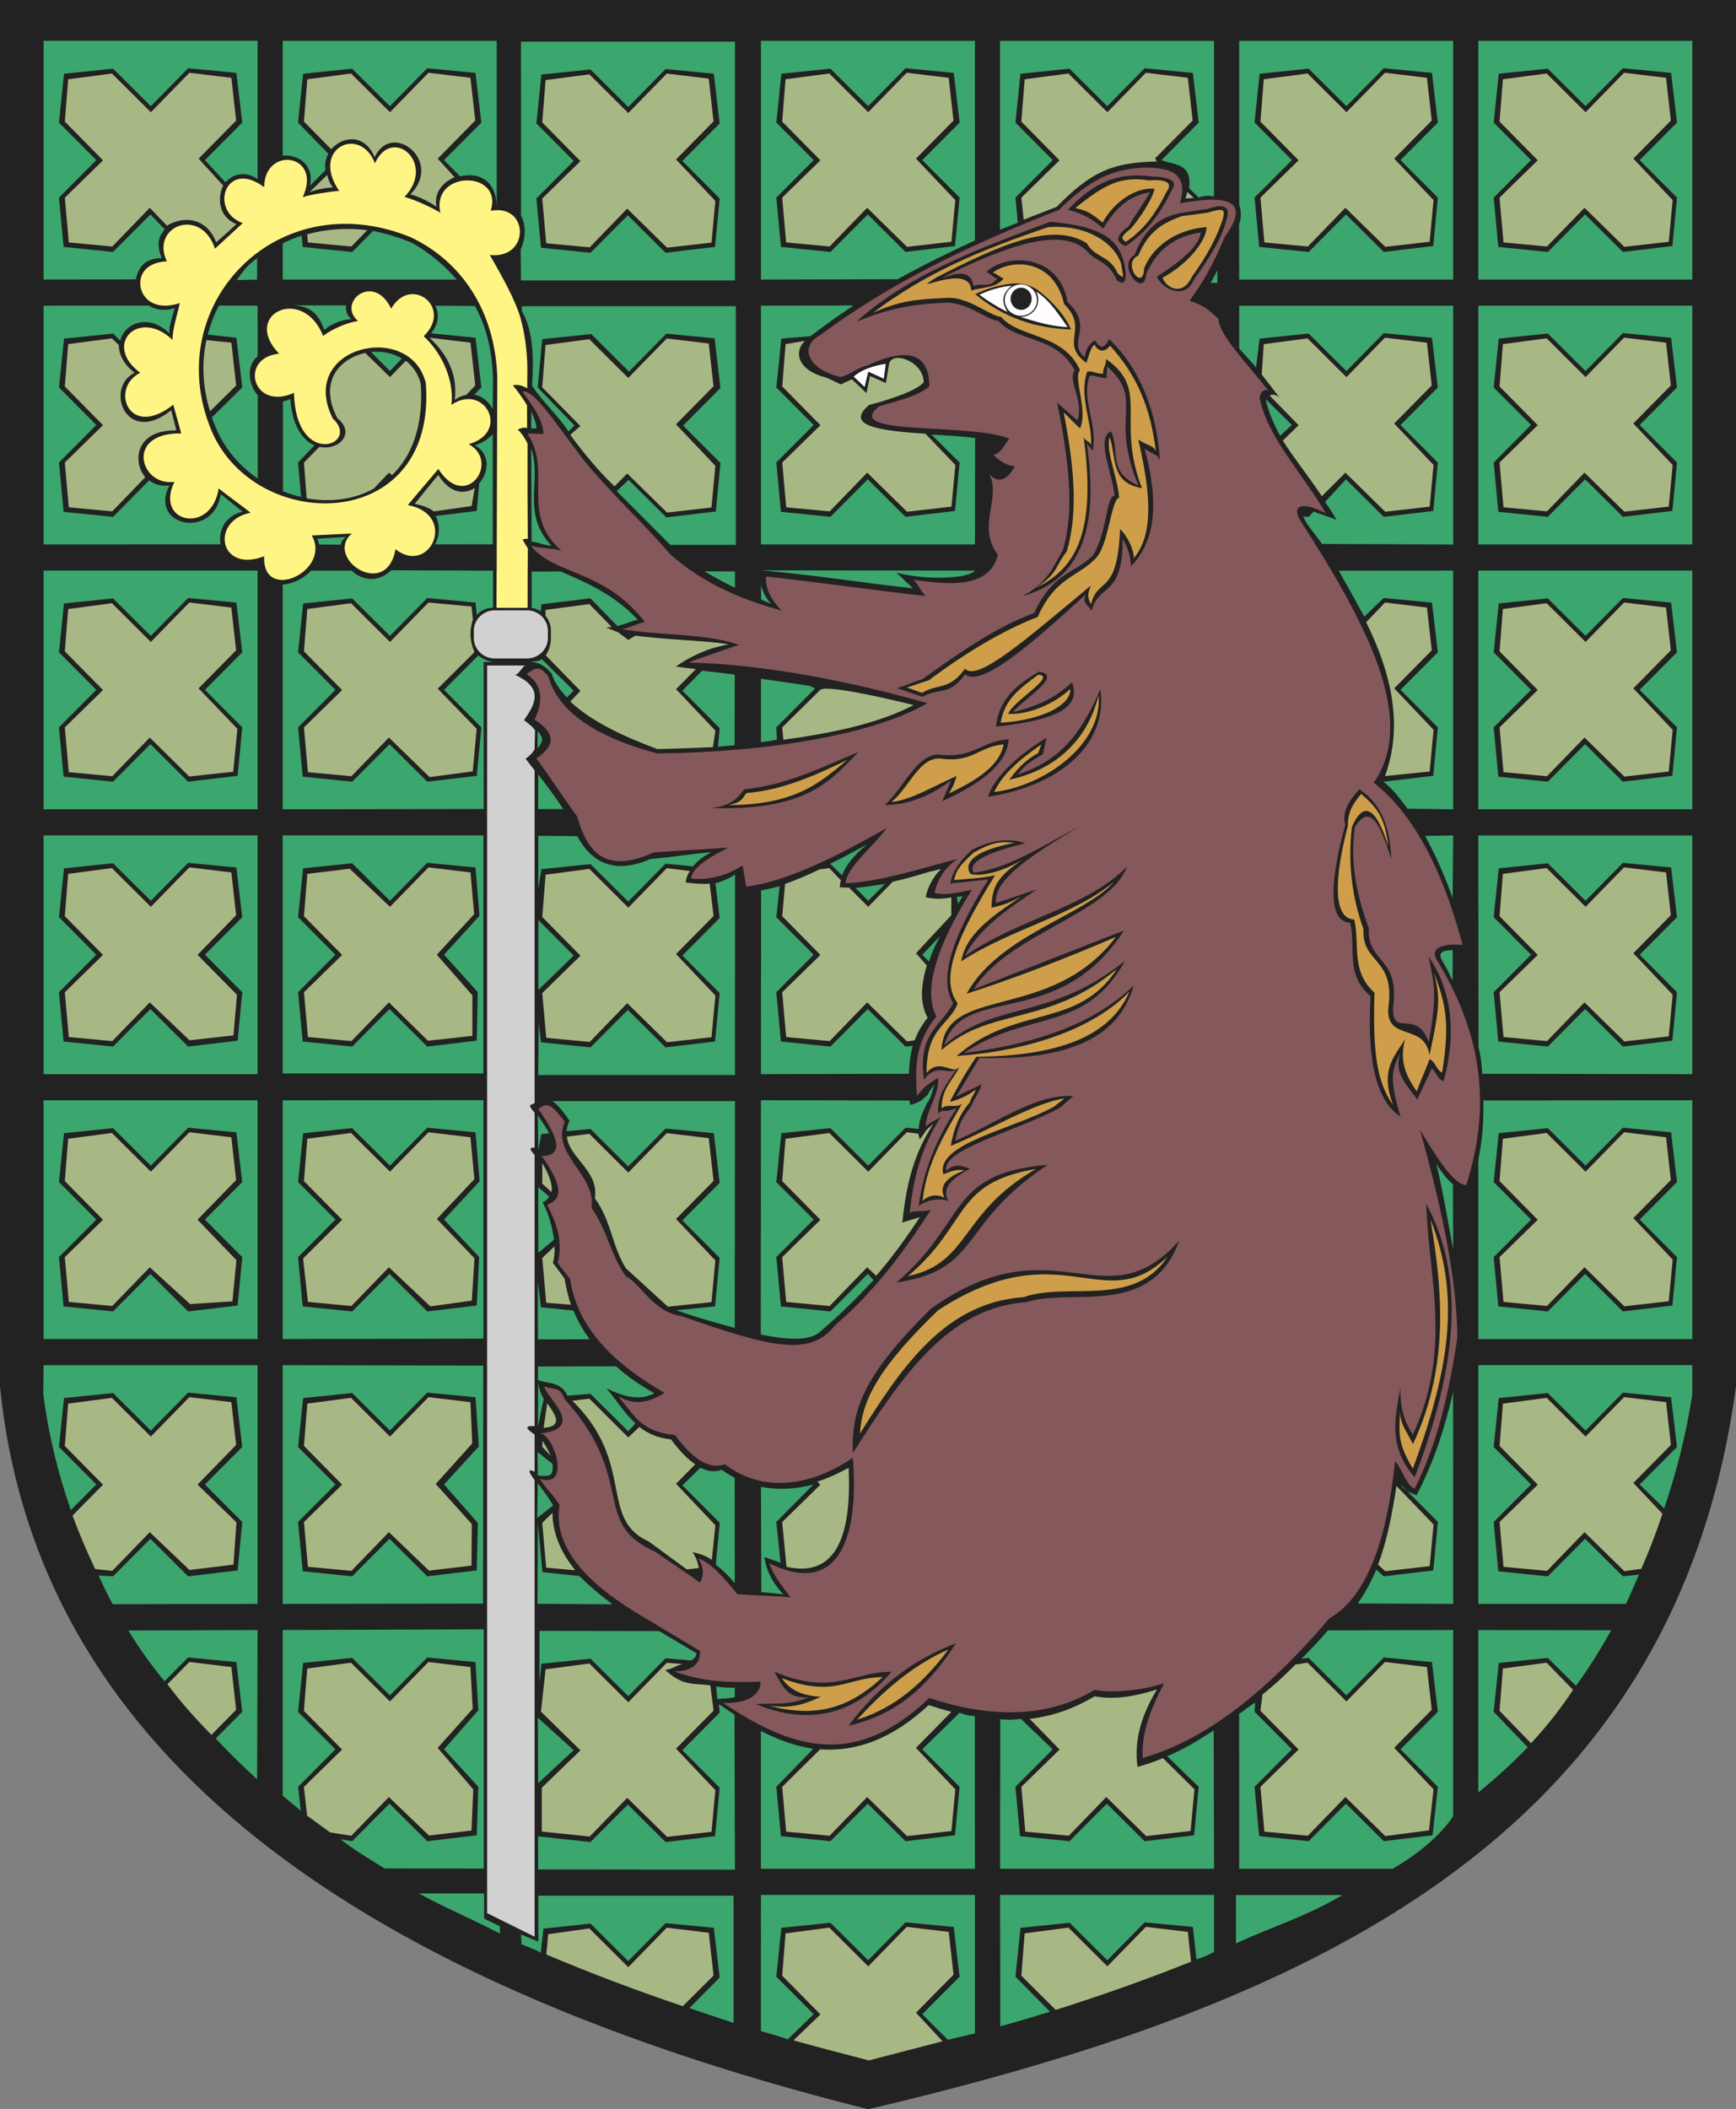 <?xml version="1.0" encoding="ISO-8859-1" standalone="yes"?>
<svg width="548.676" height="666.39">
  <rect width="100%" height="100%" fill="#808080" stroke="none"/>
  <defs> 
    <marker id="ArrowEnd" viewBox="0 0 10 10" refX="0" refY="5" 
     markerUnits="strokeWidth" 
     markerWidth="4" 
     markerHeight="3" 
     orient="auto"> 
        <path d="M 0 0 L 10 5 L 0 10 z" /> 
    </marker>
    <marker id="ArrowStart" viewBox="0 0 10 10" refX="10" refY="5" 
     markerUnits="strokeWidth" 
     markerWidth="4" 
     markerHeight="3" 
     orient="auto"> 
        <path d="M 10 0 L 0 5 L 10 10 z" /> 
    </marker> </defs>
<g>
<path style="stroke:none; fill-rule:evenodd; fill:#222222" d="M 0 0L 548.676 0L 548.676 438.047C 529.039 582.468 411.836 634.062 274.383 666.39C 93.867 621.175 10.383 542.293 0 438.047L 0 0"/>
<path style="stroke:none; fill-rule:evenodd; fill:#fff584" d="M 156.98 180.523L 157.168 119.101C 156.504 98.797 146.344 82.797 129.797 74.941C 86.73 57.355 49.473 97.886 67.5 137.543C 82.625 169.07 138.312 167.847 134.566 120.957C 129.601 101.101 93.769 109.468 105.183 132.226C 114.219 140.5 93.453 148.277 92.918 124.113C 79.883 130.054 75.336 113.027 88.215 111.734C 76.168 99.402 95.664 89.894 102.133 106.148C 104.398 104.308 109.5 101.847 113.187 101.441C 106.328 95.726 117.945 85.789 123.633 97.492C 129.836 86.773 143.277 97.132 133.922 106.218C 140.144 112.058 143.562 120.64 142.676 127.914C 153.137 120.785 161.496 136.5 148.137 140.332C 158.273 145.812 147.242 161.808 138.531 148.148C 136.133 151.113 131.304 156.601 128.902 159.57C 144.844 162.625 135.82 182.058 124.996 173.519C 122.152 189.781 102.308 176.273 111.195 168.55C 108.265 168.73 101.472 168.992 98.543 169.171C 104.914 180.468 82.855 190.675 83.476 175.757C 69.199 181.222 66.379 164.464 79.219 161.992C 77 160.195 71.34 156.125 69.117 154.328C 66.809 169.105 48.66 165.257 55.148 152.222C 44.395 153.839 39.242 136.656 57.281 136.925C 56.75 134.859 55.297 129.929 54.762 127.863C 40.566 139.093 34.656 122.461 44.32 117.789C 32.316 108.91 43.902 97.129 54.562 107.429C 54.297 104.828 56.297 98.347 56.832 95.738C 49.484 98.312 44.5 94.652 44.34 89.675C 44.215 85.808 47.148 82.8 52.746 82.566C 47.418 71.515 63.418 65.078 67.949 78.558C 69.992 76.675 74.68 72.379 76.723 70.492C 65.891 66.578 71.328 49.984 83.488 59.14C 83.578 45.992 102 48.492 95.691 62.285C 98.355 61.386 104.527 60.496 107.195 60.316C 97.953 46.847 113.894 39.386 118.5 51.601C 123.965 39.472 138.015 51.636 127.847 62.211C 130.957 63.019 136.777 65.687 139.176 67.218C 136.18 53.738 159.129 53.644 155.109 66.601C 167.258 64.269 167.625 81.933 154.816 80.582C 157.84 85.832 162.777 94.398 164.48 100.371C 166.203 106.398 166.816 113.101 166.656 118.722C 166.656 120.043 166.656 121.367 166.656 122.691C 164.832 121.636 163.34 121.414 162.09 121.769C 163.594 123.476 165.273 125.929 166.57 128.047L 166.601 135.246C 165.777 134.863 164.394 135.363 163.629 135.703C 164.797 136.742 166.078 138.711 166.73 140.125C 166.691 150.265 166.715 160.312 166.808 170.332C 166.484 169.992 165.578 170.421 165.168 170.394C 165.582 171.328 166.336 172.418 166.828 173.273C 166.742 179.605 166.75 185.828 166.75 192.031L 156.914 192.031L 156.961 180.527"/>
<path style="stroke:none; fill-rule:evenodd; fill:#d2d1d2" d="M 156.351 192.828L 166.57 192.828C 170.195 192.828 173.16 195.722 173.16 199.269L 173.16 201.586C 173.16 205.129 170.195 208.027 166.57 208.027L 156.351 208.027C 152.726 208.027 149.758 205.129 149.758 201.586L 149.758 199.269C 149.758 195.726 152.722 192.828 156.351 192.828zM 153.957 210.25L 165.949 210.25C 164.797 210.976 164.277 212.703 162.84 213.222C 172.672 217.691 168.426 223.304 165.625 227.531C 167.039 228.683 168.515 229.593 169.105 230.816L 168.961 236.793C 168.32 237.902 167.441 238.761 166.121 239.722L 168.972 243.41L 168.972 348.554C 167.117 349.269 166.976 349.125 168.972 351.566L 168.972 362.605C 167.262 362.511 167.262 362.984 168.972 364.898L 168.972 450.57C 166.461 450.425 165.426 450.867 168.972 453.242L 168.972 464.968C 166.902 464.039 166.758 464.609 168.972 467.64L 168.972 611.871L 153.957 604.437L 153.957 210.23"/>
<path style="stroke:none; fill-rule:evenodd; fill:#85585b" d="M 181.328 141.148C 172.738 129.578 168.097 123.058 165.031 123.714C 168.394 128.093 171.609 132.664 171.773 137.043C 170.086 137.242 168.41 136.843 166.719 137.043C 174.765 149.238 164.117 162.246 177.394 173.961C 174.215 173.047 171.027 173.339 167.844 172.425C 174.969 181.711 190.832 179.703 203.804 196.523C 200.324 197.336 200.066 197.984 196.586 198.797C 209.144 200.882 222.554 200.027 233.59 203.699C 221.793 207.8 218.418 208.824 217.859 209.336C 242.226 209.906 269.554 215.488 293.156 222.152C 276 232.113 242.707 237.664 207.746 238.047C 191.344 233.722 176.773 226.222 173.402 213.918C 170.281 209.402 168.535 211.703 166.433 212.91C 171.543 216.355 171.758 221.55 168.937 227.363C 175.5 231.433 175.699 235.507 169.531 239.586C 173.804 245.492 178.176 252.136 182.453 258.043C 186.23 271.691 193.289 275.23 206.613 269.32C 213.176 268.812 223.648 268.293 230.211 267.785C 225.734 270.125 218.902 273.55 218.414 277.523C 223.586 278.238 229.539 276.793 234.707 273.421C 235.101 275.457 235.43 278.05 235.828 280.086C 249.285 278.671 267.566 268.804 280.219 261.629C 276.289 267.265 267.394 274.121 267.297 279.062C 278.48 278.57 291.758 274.152 302.695 271.371C 298.816 273.812 296.086 278.058 295.39 282.136C 299.168 283.054 303.41 281.828 307.187 281.113C 297.785 296.062 291.015 311.867 295.953 321.105C 289.14 329.593 289.281 336.902 289.773 346.23C 291.43 344.382 292.512 342.668 296.512 340.589C 296.746 346.582 292.633 350.648 292.582 355.968C 293.972 354.339 296.246 354.011 297.637 352.382C 290.961 362.668 288.609 372.859 287.523 383.148C 289.609 382.234 292.176 383.043 294.265 382.125C 285.914 395.058 277.031 407.425 263.906 418.734C 256.058 428.781 243.695 425.703 215.625 415.89C 206.258 414.531 202.414 405.398 197.789 403.214C 192.91 396.254 191.847 388.507 186.945 381.613C 188.535 371.125 173.941 364.625 178.519 354.437C 173.465 347.773 172.711 348.718 170.094 350.336C 176.98 359.964 177.976 365.238 171.215 365.203C 176.969 373.363 178.64 378.707 172.898 380.582C 175.988 386.589 177.969 392.211 176.265 399.039C 177.457 400.668 179.004 402.535 180.199 404.164C 182.633 420.664 195.609 431.703 209.98 440.054C 205.191 443.168 200.347 444.144 195.371 441.078C 200.773 447.562 202.644 452.328 213.351 453.382C 218.523 460.461 223.914 464.496 229.086 462.613C 240.965 471.652 256.015 469.797 269.543 460.562C 271.687 487.425 264.168 504.32 243.133 493.89C 244.527 497.757 246.89 500.785 249.875 504.656C 245.301 504.148 237.594 504.14 233.019 503.632C 227.965 497.48 224.738 493.91 220.66 492.355C 222.453 495 222.621 497.394 221.219 500.047C 216.148 496.277 212.23 493.894 207.172 490.304C 186.383 481.078 201.554 467.746 178.515 442.109C 176.828 437.832 175.254 439.25 172.07 438.027C 172.07 441.101 185.73 451.207 170.875 452.863C 175.058 453.5 180.637 470.343 170.656 467.234C 172.844 470.797 174.648 471.871 176.836 475.437C 174.59 489.281 186.238 500.832 203.246 510.816C 209.906 514.789 214.562 517.609 221.226 521.582C 221.465 525.609 218.699 528.066 213.078 528.066C 223.359 531.804 231.98 531.507 240.332 531.32C 240.633 534.07 237.785 538.492 228.535 537.984C 252.695 554.39 271.836 557.226 293.715 536.449C 311.316 542.304 329.961 543.511 345.972 533.886C 352.332 535.109 361.519 533.875 367.887 531.836C 363.152 540.902 360.711 548.277 361.144 555.421C 378.769 550.355 397.742 537.582 420.144 511.328C 432.887 503.988 438.535 484.425 440.933 461.593C 443.742 465.179 444.43 469.187 447.113 470.308C 454.394 455.961 458.086 439.418 460.597 422.625C 460.527 402.558 454.445 377.058 448.801 356.992C 453.859 365.195 459.23 374.218 463.41 374.421C 472.34 346.472 466.695 324.132 454.269 303.519C 451.375 298.968 457.062 298.101 462.285 298.539C 455.086 271.773 445.367 256.101 434.191 247.265C 448.297 227.125 431.394 196.304 411.156 164.714C 408.465 160.765 409.976 157.574 419.019 162.152C 411.762 149.625 401.015 138.789 398.23 126.261C 397.672 124.726 399.547 122.171 401.039 123.699C 395.445 116.125 385.219 106.097 385.137 100.789C 382.527 98.324 380.789 96.535 375.953 95.019C 379.726 89.879 383.211 84.211 386.996 74.992C 394.984 63.968 389.406 61.246 372.949 64.226C 375.152 56.367 372.285 52.882 361.715 52.949C 354.66 53.339 346.59 54.433 334.742 66.277C 306.656 77.316 281.359 89.351 259.445 105.757C 252.199 109.539 255.484 116.781 265.625 119.089C 268.433 118.578 271.242 116.015 274.051 115.5C 288.008 109.007 293.703 112.492 293.715 122.164C 290.347 124.726 286.535 125.972 277.984 128.316C 265.496 137.918 305.914 133.402 319.004 138.57C 317.265 140.707 316.484 143.187 313.949 143.695C 315.836 145.531 318 147.082 320.691 147.281C 320.094 148.808 316.73 154.347 312.625 149.75C 316.66 157.152 308.512 166.32 315.402 175.257C 312.722 185.777 300.558 184.902 288.66 183.168C 290.347 184.797 290.898 186.664 292.59 188.293C 276.68 186.562 258.09 183.875 242.18 182.14C 241.68 186.523 244.383 190.156 247.074 192.906C 235.836 189.832 222.613 184.851 211.676 174.961C 202.613 164.265 189.285 152.441 181.332 141.121L 181.328 141.148zM 270.676 101.664C 279.461 97.949 287.379 96.117 297.816 95.703C 305.422 94.984 311.238 100.894 315.558 101.406C 321.621 108.218 333.937 105.953 339.695 117.105C 337.125 119.582 342.765 126.964 340.504 132.851C 337.937 130.375 336.68 129.656 334.109 127.179C 337.699 144.832 339.804 161.242 335.89 173.871C 333.269 178.207 331.48 184.007 323.101 188.347C 340.137 183.625 347.836 169.433 343.457 139.925C 344.07 141.367 344.687 141.054 345.304 142.5C 347.152 134.242 341.605 126.371 344.383 118.73C 346.129 118.421 348.023 119.691 349.769 119.379C 349.668 117.211 350 117.98 349.898 115.812C 362.027 126.445 350.441 131.246 359.797 153.339C 349.828 149.211 354.043 141.984 351.164 136.304C 346.23 138.265 351.664 149.699 352.281 156.617C 349.508 156.718 349.996 168.332 345.367 175.558C 339.097 181.547 332.808 180.867 326.847 193.671C 314.922 198.058 303.433 206.047 291.508 214.605C 288.015 215.636 286.988 216.379 283.492 217.41C 285.957 218.132 289.156 219.441 291.625 220.164C 296.867 217.066 299.785 220.191 305.031 213.07C 310.144 217.074 324.894 204.476 343.211 187.769C 341.867 190.66 343.859 190.921 344.996 192.984C 347.359 184.004 354.762 189.136 354.863 170.242C 356.508 173.336 357.445 175.847 357.441 178.945C 364.945 171.203 366.574 159.379 361.742 141.726C 364.926 143.894 365.855 143.418 366.578 145.586C 365.758 130.511 360.41 116.418 350.543 107.129C 349.105 110.019 347.664 110.457 346.226 107.566C 344.379 108.082 342.867 111.074 342.867 112.832C 336.906 108.082 346.133 103.562 337.398 95.406C 334.699 79.875 317.594 80 311.703 86.015C 313.14 86.324 313.703 87.66 315.14 87.968C 312.777 91.273 310.64 89.211 307.66 90.347C 306.43 81.261 292.531 91.621 299.722 86.761C 322.246 75.718 337.265 72.039 344.137 79.984C 346.703 82.668 350.441 82.601 353.012 88.589C 355.476 90.343 356.301 88.793 355.476 83.945C 353.859 76.605 350.039 71.613 331.906 70.078C 308.148 78.945 286.984 86.972 270.656 101.648L 270.676 101.664zM 337.543 66.285C 345.355 57.921 353.027 54.226 364.129 55.773C 370.297 55.976 372.351 57.425 370.297 60.109C 365.465 70.14 360.633 74.367 355.801 77.765C 352.512 76.632 352.531 74.371 356.64 71.586C 358.797 67.871 361.347 64.449 363.508 60.73C 356.722 61.761 352.199 66.199 348.703 72.191C 344.387 68.574 341.855 67.418 337.539 66.285L 337.543 66.285zM 365.676 87.371C 366.793 90.789 374.394 95.336 377.394 88.297C 382.125 81.691 386.445 75.082 387.879 68.472C 388.699 65.171 386.644 64.347 381.711 65.996C 378.937 66.406 376.16 66.82 373.387 67.234C 367.297 68.414 361.906 71.593 358.582 80.55C 352.664 83.707 361.75 94.867 362.281 86.433C 365.262 80.007 369.988 74.894 379.551 73.425C 379.039 77.246 374.414 81.89 365.672 87.363L 365.676 87.371zM 271.293 237.609C 259.703 242.414 248.554 248.097 235.207 249.379C 233.16 252.269 230.594 254.855 224.414 255.261C 255.039 256.324 262.484 246.652 271.293 237.605L 271.293 237.609zM 318.793 233.582C 318.281 241.476 309.851 247.675 297.82 253.097C 298.742 250.929 299.668 248.761 300.594 246.593C 292.68 252.425 285.894 254.285 279.621 254.336C 285.683 249.07 290.211 236.988 297.816 238.539C 307.89 239.363 310.562 233.996 318.789 233.586L 318.793 233.582zM 347.785 217.785C 341.113 233.129 334.488 240.332 321.586 244.769C 324.129 241.754 324.512 241.238 329.586 238.281C 329.996 237.148 330.406 234.187 330.82 233.054C 320 239.586 313.851 246.601 312.265 251.742C 334.613 248.32 350.25 235.398 347.785 217.789L 347.785 217.785zM 328.351 212.211C 321.664 216.125 315.695 220.66 314.781 229.554C 336.027 227.371 341.398 222.711 338.84 215.554C 333 220.988 327.133 223.277 320.109 224.996C 322.965 221.238 336.508 213.254 328.351 212.211zM 299.73 379.468C 297.347 375.027 301.465 372.035 306.515 369.25C 304.051 368.214 301.582 367.593 299.113 369.867C 297.422 363.113 321.265 357.429 334.89 350.043C 336.328 348.804 337.769 347.566 339.207 346.328C 327.687 345.39 315.062 354.773 301.902 360.453C 303.129 354.773 304.043 353.554 306.926 349.531C 307.453 347.882 309.992 344.254 310.23 342.601C 308.074 343.734 304.359 345.285 302.203 346.421C 305.082 341.879 306.715 338.793 309.594 334.25C 334.472 334.921 353.183 329.66 358.324 311.328C 346.113 323.277 327.558 329.836 304.656 332.699C 325.012 318.968 342.898 326.609 355.547 303.582C 331.594 322.683 314.73 316.074 298.488 330.218C 304.14 310.394 334.469 326.195 355.238 293.976C 339.406 300.171 323.574 306.367 307.738 312.562C 318.633 295.011 350.508 288.918 356.16 273.843C 343.105 286.957 322.027 290.156 304.961 302.031C 308.953 293.976 318.008 287.371 327.781 280.968C 323.465 282.414 319.148 283.859 314.828 285.304C 313.758 277.8 327.164 269.484 341.043 261.144C 329.941 266.996 318.836 274.433 307.734 275.703C 305.785 272.609 311.226 269.511 324.078 266.41C 318.836 264.656 313.18 265.379 307.117 268.578C 303.211 272.089 300.949 275.597 300.336 279.109C 304.344 278.699 308.351 278.285 312.363 277.875C 300.437 296.664 296.738 309.675 301.262 316.902C 297.637 324.211 289.957 326.05 292.015 341.132C 296.508 334.98 300.637 340.855 302.691 337.031C 299.808 342.191 296.09 345.082 296.512 351.898C 297.957 350.144 298.5 351.804 302.39 350.047C 297.23 357.945 291.937 368.273 290.332 381.125C 293.004 378.75 297.871 378.543 299.719 379.472L 299.73 379.468zM 429.625 249.339C 437.347 254.476 439.32 262.5 439.687 271.336C 435.949 259.492 432.828 253.882 428.168 261.414C 426.769 272.312 428.519 282.297 432.629 293.199C 432 304.433 442.629 302.226 440.277 318.304C 440.094 328.148 447.621 318.347 451.57 329.234C 454.543 312.972 453.031 310.425 451.527 302.254C 457.937 311.468 460.898 324.441 456.262 341.586C 454.488 341.191 454.09 338.984 452.496 337.488C 451.512 340.261 448.965 344.664 447.976 347.437C 443.437 341.297 440.781 338.808 442.558 332.668C 439.789 338.207 439.082 340.882 442.648 352.789C 434.164 347.242 432.191 332.972 433.18 314.738C 425.008 307.851 428.687 299.433 426.715 291.507C 419.605 291.261 420.34 278.41 425.168 260.636C 424.058 256.871 426.148 253.105 429.629 249.339L 429.625 249.339zM 331.129 368.023C 299.32 370.664 306.101 385.734 283.324 405.195C 310.363 401.171 302.547 386.921 331.129 368.023zM 372.769 391.879C 349.023 418.621 333.601 385.273 294.121 413.562C 273.351 434.109 268.937 445.117 269.554 459.058C 285.629 433.808 299.93 413.183 324.347 411.394C 338.945 406.75 363.722 416.66 372.769 391.879zM 450.769 380.312C 463.199 403.3 460.605 431.371 447.121 466.75C 438.695 457.007 440.84 447.863 442.629 438.55C 442.535 444.297 443.414 448.437 446.562 453.269C 459.015 425.875 451.57 404.636 450.773 380.308L 450.769 380.312zM 281.777 528.175C 269.738 542.289 255.062 545.043 238.906 538.398C 245.801 537.921 248.867 538.933 255.648 536.254C 249.312 536.605 247.871 533.843 244.765 528.179C 263.269 535.921 269.437 528.179 281.777 528.179L 281.777 528.175zM 302.137 519.195C 290.832 536.707 279.519 542.589 268.211 545.214C 277.461 532.824 288.769 524.152 302.137 519.195"/>
<path style="stroke:none; fill-rule:evenodd; fill:#222222" d="M 322.738 97.226C 321.262 97.226 320.054 95.961 320.054 94.402C 320.054 92.847 321.258 91.578 322.738 91.578C 324.215 91.578 325.422 92.843 325.422 94.402C 325.422 95.957 324.219 97.226 322.738 97.226"/>
<path style="stroke:none; fill-rule:evenodd; fill:#fffdfd" d="M 319.722 90.281C 316.242 90.558 312.82 91.601 309.539 93.101C 311.926 94.929 314.828 96.761 318.43 98.593C 315.937 94.586 317.398 92.246 319.719 90.277L 319.722 90.281zM 327.472 92.113C 331.867 94.757 335.437 100.609 337.426 103.332C 330.554 103.105 324.156 100.433 322.531 100.203C 327.836 99.781 329.113 94.847 327.469 92.113"/>
<path style="stroke:none; fill-rule:evenodd; fill:#cf9e4a" d="M 339.89 65.718C 348.969 58.371 354.094 55.613 363.031 56.972C 368.301 56.652 370.972 57.507 368.648 60.683C 364.25 69.496 360.238 73.41 355.836 76.398C 354.203 75.398 354.238 74.66 357.445 72.211C 360.097 69.14 364.086 63.254 364.91 59.656C 358.535 59.004 351.597 64.441 348.492 70.32C 344.558 67.14 343.82 66.714 339.89 65.718zM 367.437 87.754C 368.554 90.886 373.711 93.879 376.711 87.429C 381.109 81.375 384.625 75.121 386.512 69.062C 387.332 66.035 386.644 65.671 381.715 67.187C 378.941 67.566 376.164 67.941 373.39 68.32C 367.562 70.488 363.097 72.882 359.765 80.722C 354.332 83.218 361.398 92.382 361.601 84.839C 363.969 78.64 370.797 72.605 381.32 71.734C 381.461 75.234 376.574 82.738 367.441 87.754L 367.437 87.754zM 452.133 385.3C 461.23 408.461 458.898 430.668 446.539 463.98C 440.949 454.808 442.59 451.933 442.414 445.019C 442.406 450.191 444.644 452.136 446.566 456.25C 458.996 429.976 455.18 404.089 452.129 385.3L 452.133 385.3zM 430.207 250.812C 436.277 256.078 437.625 259.05 438.812 267.421C 434.976 255.183 430.992 252.726 427.281 261.265C 425.984 271.851 427.129 282.988 430.937 293.574C 430.355 304.488 440.996 302.547 438.812 318.164C 437.812 329.386 450.207 322.808 451.801 333.39C 455.148 317.871 455.176 315.297 453.254 307.332C 456.742 317.027 458.394 322.437 455.824 338.8C 454.18 338.418 453.445 335.039 451.797 334.652C 450.883 337.343 448.687 342.117 447.773 344.812C 443.562 338.847 442.465 334.16 444.113 328.195C 441.078 333.574 435.953 337.527 440.285 349.097C 434.781 341.421 433.922 331.097 434.414 313.601C 426.836 306.91 429.844 298.203 428.012 290.504C 421.414 290.265 421.523 278.136 426.004 260.871C 425.996 256.531 427.445 254.16 430.207 250.816L 430.207 250.812zM 369.012 397.015C 348.758 416.652 335.539 388.617 296.523 413.933C 278.762 431.136 272.453 441.515 271.801 452.902C 284.847 432.195 298.586 411.461 323.496 409.832C 337.351 404.906 358.336 413.418 369.012 397.015zM 327.43 369.328C 301.152 373.73 306.554 386.629 286.972 403.168C 306.64 399.07 303.265 383.171 327.43 369.328zM 298.527 378.41C 296.297 374.121 300.359 371.437 304.781 369.785C 302.558 369.316 300.664 369.972 298.156 371.004C 295.472 361.312 320.465 356.703 333.23 349.57C 334.578 348.375 335.097 348.218 336.445 347.019C 326.43 348.586 312.82 357.054 300.492 362.015C 301.492 356.531 303.144 352.132 306.539 348.246C 306.824 346.652 308.047 345.785 308.336 344.187C 306.16 346.218 302.101 347.73 300.199 348.097C 302.469 343.711 305.5 338.285 308.597 333.898C 330.836 333.57 350.148 329.214 356.949 313.32C 345.5 325.144 325.082 332.004 302.316 333.648C 321.207 317.308 340.539 325.269 353.004 306.148C 331.086 324.421 313.097 318.007 297.574 331.773C 298.519 310.855 331.957 323.269 352.707 296.004C 337.871 302.398 320.238 309.289 305.508 313.949C 315.574 295.519 342.594 289.339 352.144 278.57C 339.222 289.336 319.554 293.437 303.82 303.695C 305.14 295.449 313.078 289.66 322.922 283.187C 318.953 285.23 317.867 285.746 313.371 286.773C 313.527 280.16 315.054 277.035 323.484 271.39C 316.18 276.004 308.875 277.031 306.629 276.004C 304.492 272.32 308.359 268.64 320.676 266.261C 315.621 265.75 313.437 266.25 307.754 269.336C 304.094 272.726 302.152 274.66 301.574 278.05C 305.222 277.64 310.457 277.527 314.496 276.515C 303.32 294.664 296.515 308.816 302.695 317.023C 299.945 324.082 292.765 324.625 292.855 338.984C 297.289 333.707 301.625 340.492 303.48 336.582C 301.14 341.562 297.66 343.632 297.586 350.214C 299.027 348.519 303.176 350.324 304.203 348.425C 299.488 356.781 292.863 366.964 291.586 379.379C 294.09 377.086 296.785 377.511 298.519 378.406L 298.527 378.41zM 347.234 219.718C 343.398 234.804 332.734 243.394 318.961 246.343C 321.144 243.578 323.137 240.691 328.129 237.91C 328.508 236.867 328.699 236.308 329.082 235.265C 319.75 241.636 316.387 245.875 314.18 250.222C 329.996 248.336 348.418 235.328 347.234 219.718zM 317.234 235.16C 316.097 240.894 310.937 245.523 299.871 250.699C 301.133 248.855 301.82 247.011 302.316 245.168C 294.578 248.636 287.605 252.882 281.703 253.382C 287.469 248.906 290.722 238.441 297.957 239.757C 307.535 240.839 309.41 235.894 317.23 235.16L 317.234 235.16zM 267.851 240.054C 257.82 244.875 247.699 249.547 235.922 250.574C 234.668 251.941 234.906 253.476 230.125 254.347C 252.297 254.406 260.09 246.324 267.851 240.05L 267.851 240.054zM 275.972 98.785C 284.16 95.156 289.054 94.554 298.781 94.152C 305.867 93.449 312.445 99.668 316.472 100.171C 322.121 106.824 335.984 105.171 341.347 116.941C 339.066 119.359 344.012 129.754 341.328 135.355C 338.933 132.937 338.586 132.718 336.191 130.297C 339.539 147.535 340.801 161.914 337.16 174.246C 333.683 178.476 334.359 181.39 327.469 185.629C 340.91 179.398 346.371 166.55 342.488 138.097C 343.062 139.507 344.219 139.156 344.797 140.57C 345.394 133.629 340.797 125.113 343.644 117.39C 345.273 117.089 347.047 118.312 348.676 118.011C 348.582 115.894 349.652 115.539 349.554 113.421C 363.644 123.218 352.539 132.66 360.93 154.238C 350.844 152.476 352.918 144.543 350.695 138.043C 349.461 142.746 353.16 150.523 353.734 157.277C 351.187 157.453 350.394 172.793 346.094 176.636C 340.25 182.484 333.535 182.41 327.98 194.914C 316.871 199.195 304.73 206.547 293.621 214.902C 290.363 215.91 289.875 216.211 286.617 217.218C 288.914 217.921 289.168 218.187 291.469 218.894C 296.351 215.871 300.078 218.222 304.965 211.265C 309.008 215.437 323.781 202.402 344.816 184.968C 343.566 187.789 343.75 188.882 344.808 190.898C 347.008 182.129 353.176 188.371 354.004 167.132C 356.121 169.129 358.355 173.324 358.355 176.351C 364.652 168.789 363.777 156.093 359.75 138.855C 362.719 140.968 364.683 140.589 365.355 142.711C 363.613 128.726 359.457 118.734 350.851 109.222C 349.265 111.308 347.144 111.308 345.953 108.929C 344.742 109.433 344.023 112.941 343.367 114.656C 334.597 108.257 344.453 104.023 336.316 96.058C 333.168 81.996 320.074 81.531 313.765 86.132C 315.105 86.433 315.863 87.617 317.203 87.918C 315 91.144 309.75 90.722 306.969 91.832C 306.754 82.336 285.445 94.152 296.054 87.605C 316.297 77.242 332.519 69.992 343.488 76.847C 346.027 81.523 350.906 80.621 353.301 86.468C 355.597 88.179 355.051 87.843 354.281 83.109C 351.738 76.203 342.976 70.902 331.297 71.761C 309.902 79.047 292.976 85.98 275.976 98.781L 275.972 98.785zM 308.242 92.953C 312.015 91.07 316.5 89.773 321.086 89.519C 323.629 89.554 325.683 90.191 327.847 91.504C 332.887 95.421 336.687 99.773 338.488 104.097C 327.187 103.671 317.355 100.457 308.234 92.953L 308.242 92.953zM 299.742 521.152C 289.281 535.203 279.613 540.519 270.898 543.316C 279.312 534.074 288.707 525.953 299.742 521.152zM 278.961 529.871C 268.027 539.976 257.652 542.707 242.976 538.894C 249.508 539.839 253.73 538.734 259.387 536.093C 253.328 535.652 249.722 534.004 247.097 530.203C 263.906 536.531 267.754 529.875 278.961 529.875L 278.961 529.871zM 328.121 213.175C 322.336 217.539 317.469 220.91 316.277 228.347C 330.316 227.418 338.629 222.324 338.242 217.668C 333.515 222.191 325.304 225.886 318.668 225.543C 319.937 221.558 334.351 213.476 328.121 213.175"/>
<path style="stroke:none; fill-rule:evenodd; fill:#3ba66d" d="M 534.863 440.629L 534.867 431.308L 467.226 431.308L 467.226 506.738L 513.879 506.742C 515.285 503.914 516.668 500.406 518.047 497.453L 512.922 498.023L 500.992 486.175L 489.195 498.023L 473.554 496.429L 472.097 480.851L 483.894 469.004L 472.097 457.156L 473.687 441.714L 489.195 440.117L 501.125 451.964L 512.922 439.984L 528.164 441.449L 530.019 457.16L 518.222 469.007L 525.984 476.554C 530.09 464.242 532.754 453.882 534.859 440.636L 534.863 440.629zM 164.578 78.863L 164.66 88.589L 232.301 88.589L 232.301 13.156L 164.66 13.156L 164.676 68.097C 166.461 71.449 166.019 75.593 164.574 78.859L 164.578 78.863zM 198.558 33.804L 186.629 21.957L 171.121 23.554L 169.531 38.996L 181.328 50.843L 169.531 62.691L 170.988 78.269L 186.629 79.863L 198.426 68.015L 210.355 79.863L 225.996 78L 227.453 62.691L 215.656 50.843L 227.453 38.996L 225.597 23.285L 210.355 21.82L 198.558 33.8L 198.558 33.804zM 217.902 634.414L 227.457 624.777L 225.601 609.066L 210.359 607.601L 198.562 619.582L 186.633 607.734L 171.742 609.332L 170.906 616.945C 169.152 615.886 166.793 615.082 164.824 614.273L 164.676 611.183L 170.156 613.425L 170.156 598.937L 231.863 598.937L 231.863 639.105C 226.875 637.461 222.359 636.007 217.918 634.418L 217.902 634.414zM 152.789 263.925L 89.347 263.937L 89.347 339.148L 152.765 339.148L 152.789 263.921L 152.789 263.925zM 123.242 284.589L 111.312 272.742L 95.804 274.339L 94.215 289.781L 106.012 301.629L 94.215 313.476L 95.672 329.054L 111.312 330.648L 123.109 318.8L 135.039 330.648L 150.683 328.785L 150.98 313.425L 140.344 301.625L 151.543 289.328L 150.285 274.066L 135.043 272.601L 123.246 284.582L 123.242 284.589zM 170.086 590.613L 170.051 580.175L 186.629 581.972L 198.426 570.125L 210.355 581.972L 225.996 580.109L 227.453 564.8L 215.656 552.953L 227.453 541.105L 227.199 538.433C 228.812 539.406 230.402 540.589 232.144 541.75L 232.293 590.695L 170.074 590.625L 170.086 590.613zM 38.012 107.656C 39.328 102.066 46.902 98.882 53.555 105.324C 53.281 102.656 54.652 99.988 55.203 97.32C 52.031 98.421 49.18 97.886 47.074 96.554L 13.77 96.578L 13.77 172.007L 69.703 171.961C 68.945 167.89 70.973 163.015 76.644 161.648C 76.074 161.191 75.5 160.73 74.93 160.269C 73.211 158.89 71.496 157.507 69.777 156.129C 69.367 158.64 68.414 160.586 67.152 162.015C 61.688 168.211 50.438 164.769 52.469 156.207C 52.68 155.316 53.035 154.367 53.559 153.367C 52.262 153.558 51.043 153.464 49.93 153.152C 48.82 152.836 47.957 152.437 47.176 151.738L 35.742 163.297L 20.102 161.703L 18.645 146.125L 30.441 134.277L 18.645 122.429L 20.234 106.988L 35.742 105.39L 38.02 107.671L 38.012 107.656zM 81.457 112.535L 81.414 96.582L 69.207 96.539C 67.707 99.398 66.519 102.441 65.672 105.73L 74.715 106.707L 76.57 122.418L 66.949 131.882C 67.547 133.601 68.32 135.476 69.227 137.347C 72.031 143.004 76.59 147.894 81.465 151.199L 81.465 124.894C 78.402 121.492 77.832 115.386 81.457 112.531L 81.457 112.535zM 169.933 236.519L 169.89 230.871C 171.539 233.168 172.082 233.543 169.933 236.519zM 178.004 255.621L 170.07 255.632L 170.101 244.707C 172.855 248.242 175.601 251.867 178 255.617L 178.004 255.621zM 179.148 220.339C 176.633 217.562 175.293 215.632 174.32 212.769C 171.465 209.347 169.187 209.363 167.582 208.968C 169.515 209.007 170.32 208.855 171.254 208.25L 181.324 218.218L 179.152 220.343L 179.148 220.339zM 232.297 185.703L 232.304 180.527L 222.656 180.507C 225.734 182.367 229.082 184.113 232.293 185.707L 232.297 185.703zM 170.883 193.183L 171.113 190.918L 186.621 189.039L 195.144 197.804C 197.344 197.261 199.328 196.304 201.578 195.789C 193.543 187.226 184.043 183.589 177.203 180.535L 168.031 180.586L 168.031 192.047C 169.183 192.195 170.133 192.629 171.051 193.273L 170.879 193.179L 170.883 193.183zM 232.226 213.132C 228.328 212.609 224.785 212.25 221.926 211.882L 215.664 218.211L 227.461 230.058L 226.93 235.929C 228.664 235.781 230.371 235.632 232.18 235.449L 232.226 213.129L 232.226 213.132zM 155.832 180.297L 123.672 180.164C 119.312 184.316 114.23 183.277 111.168 180.285L 98.359 180.269C 96.043 182.746 92.387 184.57 89.347 184.656L 89.347 255.687L 152.875 255.601L 152.859 209.168L 155.883 209.168C 154.152 208.992 152.5 208.132 151.18 207.074L 140.347 217.953L 152.144 229.8L 150.687 245.109L 135.043 246.972L 123.113 235.125L 111.316 246.972L 95.676 245.375L 94.219 229.797L 106.015 217.949L 94.219 206.101L 95.808 190.66L 111.316 189.062L 123.246 200.91L 135.043 188.929L 150.285 190.39L 150.68 194.312C 151.922 192.937 153.75 192.007 155.824 192.011L 155.824 180.3L 155.832 180.297zM 246.687 493.718C 244.828 493.086 243.91 492.754 241.605 491.937C 242.105 495.859 243.898 499.781 247.547 503.707C 245.183 503.449 242.961 503.191 240.621 503.027L 240.512 469.765C 245.676 470.722 251.465 470.582 257.09 468.988L 245.371 480.851L 246.695 493.718L 246.687 493.718zM 226.222 494.316C 228.164 495.793 230.168 497.738 232.23 500.156L 232.215 466.949C 230.769 466.125 229.433 465.304 228.117 464.367C 225.902 465.16 223.683 464.875 221.375 463.695L 215.672 469.265L 227.469 481.113L 226.23 494.316L 226.222 494.316zM 170.004 436.019C 173.254 437.238 177.32 436.48 179.351 440.953L 186.621 440.367L 198.551 452.214L 200.832 449.687C 197.258 446.41 194.765 442.25 191.707 438.656C 196.742 441.035 201.781 442.797 206.82 440.203C 202.332 437.644 198.195 434.851 194.691 431.652L 170.035 431.73L 170 436.015L 170.004 436.019zM 169.988 450.804L 170.074 436.543C 170.176 437.961 170.691 439.988 171.855 441.929L 169.984 450.8L 169.988 450.804zM 257.008 552.523L 245.363 564.527L 246.82 580.105L 262.461 581.703L 274.258 569.855L 286.187 581.703L 301.828 579.839L 303.285 564.531L 291.488 552.683L 303.281 541.125C 304.887 541.769 306.496 542.078 308.113 542.203L 308.125 590.425L 240.484 590.425L 240.476 546.871C 245.875 549.671 251.289 551.605 256.992 552.527L 257.008 552.523zM 368.89 554.836C 373.656 552.89 378.125 550.273 383.601 546.714L 383.715 590.421L 316.074 590.421L 316.14 543.179C 318.597 543.402 319.945 543.375 322.664 543.066L 332.726 552.683L 320.93 564.531L 322.387 580.109L 338.027 581.707L 349.824 569.859L 361.754 581.707L 377.398 579.843L 378.855 564.535L 368.875 554.843L 368.89 554.836zM 391.64 541.484L 391.652 590.418L 440.183 590.418C 447.48 586.195 455.097 580.211 459.289 573.797L 459.289 514.988L 419.695 515.089C 416.726 518.644 414.078 521.195 411.371 524.093L 413.613 523.785L 425.543 535.632L 437.34 523.652L 452.582 525.117L 454.437 540.828L 442.64 552.675L 454.437 564.523L 452.777 579.832L 437.34 581.695L 425.41 569.847L 413.613 581.695L 397.972 580.097L 396.515 564.519L 408.312 552.671L 396.515 540.824L 396.683 537.875C 394.906 539.047 393.262 540.343 391.644 541.48L 391.64 541.484zM 459.246 439.867C 456.543 451.629 453.105 462.015 447.719 472.418C 445.988 471.707 443.914 471.015 442.734 469.007L 454.449 480.847L 452.992 496.156L 437.351 498.019L 434.969 495.898C 433.242 500 431.312 503.511 429.105 506.605L 459.297 506.734L 459.254 439.863L 459.246 439.867zM 459.113 309.804C 458.097 307.671 457.191 305.863 456.051 303.906C 454.086 300.882 455.965 300.168 459.152 300.191L 459.117 309.808L 459.113 309.804zM 459.117 283.656L 459.293 263.945L 450.414 264.097C 453.496 269.683 456.316 276.019 459.117 283.656zM 417.828 171.839C 416.066 169.195 412.906 165.785 411.887 163.199L 413.613 163.297L 415.191 161.593C 416.519 162.187 419.066 162.961 422.422 164.199C 421.32 162.336 420.121 160.472 418.793 158.562L 425.41 151.453L 437.34 163.3L 452.98 161.437L 454.437 146.129L 442.64 134.281L 454.437 122.433L 452.582 106.722L 437.34 105.257L 425.543 117.238L 413.613 105.39L 398.105 106.988L 396.984 116.039C 395.355 114.152 393.242 111.918 391.656 110.109L 391.656 96.593L 459.297 96.593L 459.297 172.023L 417.832 171.855L 417.828 171.839zM 404.594 137.683L 408.308 134.269L 400.043 126.097C 400.762 129.863 402.433 133.632 404.59 137.683L 404.594 137.683zM 316.078 72.562C 317.812 71.847 319.914 71.117 321.699 70.379L 320.937 62.441L 332.734 50.593L 320.937 38.746L 322.527 23.304L 338.035 21.707L 349.965 33.554L 361.762 21.574L 377.008 23.039L 378.863 38.75L 367.066 50.597C 371.004 52.183 376.82 51.371 375.832 59.492L 378.855 62.402C 380.476 61.781 382.168 61.781 383.703 62.054L 383.703 12.906L 316.062 12.906L 316.062 72.574L 316.078 72.562zM 382.574 89.371L 384.742 89.414L 384.773 85.398C 384.418 86.132 383.039 88.707 382.574 89.371zM 308.133 75.972C 299.898 79.746 291.469 83.91 283.699 88.222L 240.504 88.324L 240.504 12.894L 308.144 12.894L 308.14 75.968L 308.133 75.972zM 274.394 33.543L 262.465 21.695L 246.957 23.293L 245.367 38.734L 257.164 50.582L 245.367 62.429L 246.824 78.007L 262.465 79.601L 274.262 67.754L 286.191 79.601L 301.832 77.738L 303.289 62.429L 291.492 50.582L 303.289 38.734L 301.433 23.023L 286.191 21.558L 274.394 33.539L 274.394 33.543zM 308.195 138.367L 308.144 172.007L 240.504 172.007L 240.504 96.578L 269.773 96.507C 265.195 99.55 260.578 102.824 256.176 106.218L 246.957 106.976L 245.367 122.418L 257.164 134.265L 245.367 146.113L 246.824 161.691L 262.465 163.285L 274.262 151.437L 286.191 163.285L 301.832 161.421L 303.289 146.113L 294.359 137.289C 298.984 137.554 303.937 137.855 308.187 138.363L 308.195 138.367zM 444.859 255.515L 459.289 255.691L 459.289 180.261L 423.113 180.304C 425.91 185.214 428.594 190.015 431.191 194.824L 437.34 188.929L 452.582 190.39L 454.437 206.101L 442.64 217.949L 454.437 229.797L 452.98 245.105L 437.269 246.972C 440.258 249.347 441.957 251.671 444.851 255.504L 444.859 255.515zM 468.832 347.679L 534.871 347.629L 534.871 423.062L 467.23 423.062L 467.226 366.504C 468.57 359.882 468.953 354.058 468.832 347.687L 468.832 347.679zM 501.125 368.273L 489.195 356.425L 473.687 358.023L 472.097 373.464L 483.894 385.312L 472.097 397.16L 473.554 412.738L 489.195 414.332L 500.992 402.484L 512.922 414.332L 528.566 412.468L 530.023 397.16L 518.226 385.312L 530.023 373.464L 528.168 357.754L 512.926 356.289L 501.129 368.269L 501.125 368.273zM 459.219 374.148L 459.277 394.636C 457.953 387.703 455.773 374.832 453.953 367.711C 455.742 370.582 457.441 372.691 459.215 374.144L 459.219 374.148zM 169.867 506.707L 193.562 506.863C 189.609 503.929 186.222 501 183.109 497.929L 171.43 496.687L 170.004 481.14L 169.875 506.703L 169.867 506.707zM 174.812 475.644L 169.777 479.582L 169.961 468.597C 171.66 470.937 173.238 472.843 174.812 475.644zM 174.66 462.535C 174.726 465.941 174.64 466.621 169.972 466.171L 169.898 458.75L 174.66 462.531L 174.66 462.535zM 232.23 419.558L 232.304 347.89L 174.543 347.89C 175.933 348.73 177.668 350.578 179.996 354.089C 179.469 355.246 179.176 356.32 179.027 357.402L 186.625 356.687L 198.554 368.535L 210.351 356.554L 225.594 358.015L 227.449 373.726L 215.652 385.574L 227.449 397.421L 225.992 412.73L 213.758 413.957C 220.18 416.214 226.375 417.988 232.219 419.547L 232.23 419.558zM 181.246 414.086C 182.57 417.277 184.265 420.222 186.324 423.14L 170 423.156L 169.976 404.773L 170.98 413.007L 181.398 414.07L 181.246 414.082L 181.246 414.086zM 175.09 391.671L 170.148 395.797L 170.105 375.078L 173.597 378.082C 172.883 378.921 172.695 379.445 171.465 379.793C 173.461 383.597 174.5 387.445 175.097 391.664L 175.09 391.671zM 170.113 363.339L 169.976 352.39C 171.676 354.968 172.847 356.453 173.527 358.082L 171.117 358.281L 170.117 363.336L 170.113 363.339zM 291.254 347.601C 291.594 347.367 292.789 346.238 293.203 345.902C 293.847 344.441 294.43 343.894 295.344 342.629C 294.75 344.523 294.058 347.558 293.051 348.343C 291.621 351.429 290.496 353.714 290.379 356.652L 286.191 356.293L 274.394 368.273L 262.465 356.425L 246.957 358.023L 245.367 373.464L 257.164 385.312L 245.367 397.16L 246.824 412.738L 262.465 414.332L 274.262 402.484L 276.082 404.41C 270.941 409.98 265.453 415.449 259.265 420.675C 256.351 423.578 249.445 423.504 240.449 421.621L 240.5 347.609L 287.363 347.699C 287.59 348.23 287.617 348.671 287.64 349.109C 288.844 348.824 290.047 348.421 291.25 347.586L 291.254 347.601zM 152.734 431.445L 89.347 431.308L 89.347 506.738L 152.695 506.648L 152.734 431.445zM 123.242 451.957L 111.312 440.109L 95.804 441.707L 94.215 457.148L 106.012 468.996L 94.215 480.843L 95.672 496.421L 111.312 498.015L 123.109 486.168L 135.039 498.015L 150.683 496.152L 151.027 481.16L 140.34 468.992L 151.344 456.984L 150.281 441.433L 135.039 439.968L 123.242 451.949L 123.242 451.957zM 152.812 422.933L 89.347 423.058L 89.347 347.625L 152.797 347.597L 152.808 422.933L 152.812 422.933zM 123.242 368.273L 111.312 356.425L 95.804 358.023L 94.215 373.464L 106.012 385.312L 94.215 397.16L 95.672 412.738L 111.312 414.332L 123.109 402.484L 135.039 414.332L 150.683 412.468L 151.445 397.16L 140.344 385.312L 151.586 373.183L 150.285 357.754L 135.043 356.289L 123.246 368.269L 123.242 368.273zM 293.621 303.812L 291.496 301.632L 297.144 295.738C 295.66 298.414 294.445 301.144 293.621 303.812zM 279.742 279.238C 276.75 279.75 273.539 280.207 270.39 280.519L 274.394 284.589L 279.742 279.238zM 266.14 276.562L 262.394 272.894C 266.254 271.058 270.16 268.902 274.066 266.73C 270.289 269.863 267.379 273.144 266.14 276.562zM 287.289 339.25L 240.504 339.375L 240.547 281.328C 242.562 280.984 244.523 280.437 246.41 279.996L 245.363 289.781L 257.16 301.629L 245.363 313.476L 246.82 329.054L 262.461 330.648L 274.258 318.8L 286.187 330.648L 288.472 330.418C 287.672 333.293 287.359 336.187 287.281 339.238L 287.289 339.25zM 302.769 285.589C 303.238 284.804 303.758 283.98 304.293 283.148C 303.683 283.257 303.074 283.367 302.406 283.375L 302.769 285.586L 302.769 285.589zM 170.16 312.754L 181.32 301.898L 170.152 290.683L 170.156 312.754L 170.16 312.754zM 170.121 280.675L 170.125 264.062L 182.445 264.171C 187.148 272.925 194.551 276.191 205.59 271.375C 212.375 270.859 218.039 269.781 224.824 269.265C 222.367 270.523 220.367 272 219.066 273.714L 210.351 272.871L 198.554 284.851L 186.625 273.004L 171.117 274.601L 170.125 280.671L 170.121 280.675zM 170 339.636L 232.301 339.636L 232.316 276.343C 230.121 277.648 228.297 278.539 226.117 279.004L 227.453 290.039L 215.656 301.886L 227.453 313.734L 225.996 329.043L 210.355 330.906L 198.426 319.058L 186.629 330.906L 170.988 329.308L 170.262 323.074L 170.101 339.754L 170.012 339.621L 170 339.636zM 121.57 590.312L 152.89 590.367L 152.906 514.761L 89.347 514.988L 89.347 567.304L 95.078 572.101L 94.211 564.527L 106.008 552.679L 94.211 540.832L 95.801 525.39L 111.308 523.793L 123.238 535.64L 135.035 523.66L 150.277 525.125L 151.18 540.355L 140.336 552.683L 151.18 564.531L 150.676 579.839L 135.031 581.703L 123.101 569.855L 111.304 581.703L 107.59 581.109C 111.773 584.3 116.785 587.414 121.562 590.308L 121.57 590.312zM 194.902 155.164L 198.676 151.613L 210.605 163.461L 226.246 161.597L 227.703 146.289L 215.906 134.441L 227.703 122.593L 225.847 106.882L 210.605 105.418L 198.808 117.398L 186.879 105.55L 171.371 107.148L 169.953 122.418L 181.578 134.437L 179.64 136.332C 177.187 132.156 171.648 127.121 168.164 121.91C 168.687 113.312 168.683 104.91 164.93 98.23L 164.93 96.722L 232.57 96.722L 232.57 172.152L 211.859 172.152L 194.91 155.168L 194.902 155.164zM 168.027 171.129C 170.492 171.347 171.597 172.25 174.312 172.429C 164.558 161.992 171.394 151.918 167.89 141.769L 168.023 171.125L 168.027 171.129zM 167.898 135.332C 168.105 135.297 169.328 135.41 169.543 135.386C 169.48 133.722 168.656 131.617 167.902 129.933C 167.91 131.714 167.906 133.527 167.898 135.328L 167.898 135.332zM 13.77 180.257L 81.41 180.257L 81.41 255.687L 13.77 255.687L 13.77 180.257zM 47.664 200.906L 35.734 189.058L 20.227 190.656L 18.637 206.097L 30.434 217.945L 18.637 229.793L 20.094 245.371L 35.734 246.968L 47.531 235.121L 59.461 246.968L 75.106 245.105L 76.562 229.797L 64.766 217.949L 76.562 206.101L 74.707 190.39L 59.465 188.929L 47.668 200.91L 47.664 200.906zM 13.77 263.941L 81.41 263.941L 81.41 339.371L 13.77 339.371L 13.77 263.941zM 47.664 284.589L 35.734 272.742L 20.227 274.339L 18.637 289.781L 30.434 301.629L 18.637 313.476L 20.094 329.054L 35.734 330.648L 47.531 318.8L 59.461 330.648L 75.106 328.785L 76.562 313.476L 64.766 301.629L 76.562 289.781L 74.707 274.07L 59.465 272.605L 47.668 284.586L 47.664 284.589zM 13.77 347.625L 81.41 347.625L 81.41 423.054L 13.77 423.054L 13.77 347.625zM 47.664 368.273L 35.734 356.425L 20.227 358.023L 18.637 373.464L 30.434 385.312L 18.637 397.16L 20.094 412.738L 35.734 414.332L 47.531 402.484L 59.461 414.332L 75.106 412.468L 76.562 397.16L 64.766 385.312L 76.562 373.464L 74.707 357.754L 59.465 356.289L 47.668 368.269L 47.664 368.273zM 22.391 477.078C 18.344 465.578 15.383 453.457 13.688 440.668L 13.77 431.312L 81.41 431.312L 81.41 506.742L 35.629 506.828C 34.16 504.207 32.539 500.773 31.16 497.769L 35.734 498.023L 47.531 486.175L 59.461 498.023L 75.106 496.16L 76.562 480.851L 64.766 469.004L 76.562 457.156L 74.707 441.445L 59.465 439.98L 47.668 451.961L 35.738 440.113L 20.23 441.711L 18.641 457.152L 30.438 469L 22.402 477.078L 22.391 477.078zM 391.621 70.765L 391.648 88.324L 459.289 88.324L 459.289 12.894L 391.648 12.894L 391.648 64.812C 392.211 65.875 392.488 68.836 391.621 70.765zM 425.547 33.543L 413.617 21.695L 398.109 23.293L 396.519 38.734L 408.316 50.582L 396.519 62.429L 397.976 78.007L 413.617 79.601L 425.414 67.754L 437.344 79.601L 452.984 77.738L 454.441 62.429L 442.644 50.582L 454.441 38.734L 452.586 23.023L 437.344 21.558L 425.547 33.539L 425.547 33.543zM 467.226 12.894L 534.867 12.894L 534.867 88.324L 467.226 88.324L 467.226 12.894zM 501.125 33.543L 489.195 21.695L 473.687 23.293L 472.097 38.734L 483.894 50.582L 472.097 62.429L 473.554 78.007L 489.195 79.601L 500.992 67.754L 512.922 79.601L 528.566 77.738L 530.023 62.429L 518.226 50.582L 530.023 38.734L 528.168 23.023L 512.926 21.558L 501.129 33.539L 501.125 33.543zM 467.226 96.578L 534.867 96.578L 534.867 172.007L 467.226 172.007L 467.226 96.578zM 501.125 117.226L 489.195 105.379L 473.687 106.976L 472.097 122.418L 483.894 134.265L 472.097 146.113L 473.554 161.691L 489.195 163.285L 500.992 151.437L 512.922 163.285L 528.566 161.421L 530.023 146.113L 518.226 134.265L 530.023 122.418L 528.168 106.707L 512.926 105.242L 501.129 117.222L 501.125 117.226zM 467.226 180.257L 534.867 180.257L 534.867 255.687L 467.226 255.687L 467.226 180.257zM 501.125 200.906L 489.195 189.058L 473.687 190.656L 472.097 206.097L 483.894 217.945L 472.097 229.793L 473.554 245.371L 489.195 246.968L 500.992 235.121L 512.922 246.968L 528.566 245.105L 530.023 229.797L 518.226 217.949L 530.023 206.101L 528.168 190.39L 512.926 188.929L 501.129 200.91L 501.125 200.906zM 468.476 339.246L 534.867 339.375L 534.867 263.945L 467.226 263.945L 467.293 330.972C 468.094 333.675 468.351 337.097 468.472 339.242L 468.476 339.246zM 501.125 284.589L 489.195 272.742L 473.687 274.339L 472.097 289.781L 483.894 301.629L 472.097 313.476L 473.554 329.054L 489.195 330.648L 500.992 318.8L 512.922 330.648L 528.566 328.785L 530.023 313.476L 518.226 301.629L 530.023 289.781L 528.168 274.07L 512.926 272.605L 501.129 284.586L 501.125 284.589zM 68.172 549.261C 72.109 553.472 76.672 557.972 81.273 562.152L 81.41 514.988L 40.559 515.136C 44.102 520.91 47.859 526.187 52 531.164L 59.457 523.648L 74.699 525.113L 76.555 540.824L 68.16 549.254L 68.172 549.261zM 132.308 598.199L 153.012 598.199L 153.012 606.16L 158.012 608.601L 158.012 610.886C 148.015 605.73 141.914 603.351 132.308 598.195L 132.308 598.199zM 299.586 644.437L 308.14 642.429L 308.14 598.672L 240.5 598.672L 240.492 641.718C 243.211 642.449 246.043 643.273 249.015 644.293L 257.16 636.359L 245.363 624.511L 246.953 609.07L 262.461 607.472L 274.39 619.32L 286.187 607.339L 301.43 608.804L 303.285 624.515L 291.488 636.363L 299.574 644.433L 299.586 644.437zM 390.64 598.734L 424.265 598.734C 412.66 605.57 403.027 608.336 390.64 613.992L 390.64 598.734zM 498.09 532.593C 502.074 527.234 505.676 521.39 509.238 515.058L 467.23 514.996L 467.211 566.324C 472.867 561.707 478.234 556.851 482.84 552.011L 472.097 540.839L 473.687 525.398L 489.195 523.8L 498.09 532.605L 498.09 532.593zM 156.988 64.632L 156.988 12.894L 89.347 12.894L 89.351 49.183C 94.199 48.648 99.504 52.242 97.926 58.722L 102.875 53.738C 102.57 51.812 102.937 50.047 103.773 48.574L 94.207 38.738L 95.797 23.297L 111.304 21.699L 123.234 33.547L 135.031 21.566L 150.273 23.031L 152.129 38.742L 140.332 50.589L 145.441 55.726C 151.148 54.375 156.504 56.707 156.972 64.632L 156.988 64.632zM 144.351 88.336C 140.535 83.886 136.051 80.129 130.535 76.886C 126.519 75.062 121.785 73.714 117.898 72.972L 111.32 79.613L 95.68 78.019L 95.32 74.457C 93.262 75.101 91.273 75.925 89.363 76.875L 89.363 88.328L 144.367 88.332L 144.351 88.336zM 74.812 88.476L 81.273 88.332L 81.265 81.562C 78.07 83.839 77.09 85.402 74.816 88.48L 74.812 88.476zM 81.418 56.558C 77.031 53.797 73.566 55.105 71.25 57.601L 64.769 50.586L 76.566 38.738L 74.711 23.027L 59.469 21.562L 47.672 33.543L 35.742 21.695L 20.234 23.293L 18.645 38.734L 30.441 50.582L 18.645 62.429L 20.102 78.007L 35.742 79.601L 47.539 67.754L 52.098 72.496C 49.953 74.832 49.492 77.32 51.086 81.566C 46.094 81.648 43.941 83.933 42.914 88.273L 13.777 88.308L 13.777 12.879L 81.418 12.879L 81.422 56.539L 81.418 56.558zM 100.863 172.011L 107.683 172.082C 108.023 170.707 108.637 170.195 109.359 169.652C 106.336 169.836 103.312 170.019 100.289 170.203C 100.648 170.804 100.648 171.41 100.859 172.007L 100.863 172.011zM 155.726 137.171C 154.613 138.414 152.797 139.906 150.054 140.664C 155.14 143.468 154.449 149.312 151.453 152.711L 150.687 161.425L 137.66 163.015C 139.168 165.73 138.984 169.152 137.527 171.984L 155.73 171.953L 155.73 137.164L 155.726 137.171zM 109.39 96.48L 89.289 96.488C 95.074 96.414 99.691 96.328 102.488 104.211C 104.824 102.328 107.281 101.199 111.082 100.781C 109.441 99.617 109.285 97.953 109.387 96.476L 109.39 96.48zM 137.621 96.601L 150.117 96.671C 153.601 103.019 155.512 110.308 155.82 119.675L 155.742 129.281C 154.531 126.949 152.441 125.129 149.91 124.66L 152.14 122.41L 150.285 106.699L 136.215 105.316C 138.715 102.375 138.816 99.203 137.621 96.597L 137.621 96.601zM 99.371 140.718L 94.211 146.117L 95.164 157C 93.226 156.55 91.355 155.98 89.43 155.238L 89.426 126.879C 90.207 126.668 90.98 126.398 91.769 126.035C 92.355 134.703 95.683 139.011 99.367 140.718L 99.371 140.718zM 126.996 113.261C 124.109 111.511 120.676 110.906 117.238 111.191L 123.242 117.226L 126.996 113.265L 126.996 113.261zM 240.5 214.371L 240.504 234.453C 242.199 234.316 243.875 234.027 245.551 233.668L 245.363 229.804L 257.582 217.531L 255.976 216.691C 250.91 215.949 245.637 215.179 240.605 214.445L 240.504 214.379L 240.5 214.371zM 240.562 189.394L 240.519 184.711C 240.562 185.671 242.152 189.472 243.84 190.836C 242.715 190.371 241.801 189.964 240.562 189.398L 240.562 189.394zM 308.168 180.273L 240.531 180.187C 259.125 181.836 272.59 184.164 288.566 185.879C 286.82 184.226 285.074 182.574 283.324 180.925C 291.433 183.183 305.758 183.105 308.168 180.277L 308.168 180.273zM 170.488 531.636L 170.496 515.257L 208.304 515.308C 212.324 517.671 216.133 519.98 220.086 522.289C 220.152 523.437 219.426 523.957 218.48 524.601L 210.355 523.914L 198.558 535.894L 186.629 524.047L 171.121 525.644L 170.496 531.629L 170.488 531.636zM 170.09 563.367L 181.32 552.945L 169.98 542.675L 170.086 563.371L 170.09 563.367zM 232.226 536.254L 232.25 533.214C 230.39 533.238 228.32 533.125 226.367 532.843L 226.707 536.757C 228.812 536.703 230.765 536.511 232.219 536.261L 232.226 536.254zM 378.152 619.05L 377.019 608.804L 361.773 607.339L 349.976 619.32L 338.047 607.472L 322.539 609.07L 320.949 624.511L 331.859 635.582C 326.609 637.199 321.426 638.757 316.144 640.207L 316.09 598.668L 383.73 598.668L 383.726 616.64C 381.773 617.824 379.816 618.511 378.168 619.043"/>
<path style="stroke:none; fill-rule:evenodd; fill:#a8b884" d="M 297.898 644.91L 289.508 635.894L 301.367 623.875L 299.851 610.363L 286.594 608.769L 274.414 621.238L 262.109 609.004L 248.281 610.832L 247.226 624.199L 259.301 636.433L 250.785 644.625C 258.258 646.714 266.359 648.839 274.609 650.964L 297.91 644.91L 297.898 644.91zM 376.43 619.757L 375.426 610.359L 362.168 608.765L 349.988 621.234L 337.683 609L 323.855 610.828L 322.801 624.195L 333.664 635C 348.301 630.371 362.504 625.351 376.437 619.761L 376.43 619.757zM 215.808 633.828L 225.527 624.136L 224.012 610.625L 210.75 609.031L 198.57 621.5L 186.265 609.265L 173.262 611.089L 172.676 617.496C 186.789 623.48 201.113 628.863 215.812 633.828L 215.808 633.828zM 66.809 548.113L 74.637 540.187L 73.121 526.675L 59.859 525.082L 52.91 532.105C 57.082 537.738 61.789 542.968 66.809 548.113zM 97.074 573.636L 104.367 578.945L 111.047 579.98L 122.906 567.746L 135.59 579.91L 149.008 578.332L 149.578 565.351L 138.336 552.211L 149.402 539.871L 148.68 526.679L 135.418 525.086L 123.238 537.554L 110.933 525.32L 97.105 527.148L 96.051 540.515L 108.125 552.75L 96.051 564.554L 97.062 573.636L 97.074 573.636zM 224.5 532.472L 225.527 540.445L 213.668 552.464L 226.105 565.578L 224.871 578.742L 210.836 580.339L 198.238 568L 186.379 580.234L 171.238 578.664L 171.246 564.804L 183.461 553L 170.969 540.765L 172.445 527.398L 186.273 525.57L 198.578 537.804L 210.758 525.336L 215.828 525.75C 213.879 526.004 212.625 527.343 210.258 527.609C 215.875 532.843 219.191 531.714 224.508 532.464L 224.5 532.472zM 300.691 540.851C 298.328 540.203 295.918 539.5 293.5 538.711C 282.051 549.375 270.601 553.527 259.222 552.679L 247.219 564.55L 248.469 578.691L 262.207 579.98L 274.066 567.746L 286.664 580.086L 300.699 578.488L 301.933 565.324L 289.496 552.214L 300.68 540.859L 300.691 540.851zM 367.57 555.464L 377.519 565.32L 376.285 578.484L 362.25 580.082L 349.652 567.742L 337.793 579.976L 324.054 578.687L 322.804 564.547L 334.879 552.742L 325.445 543.054C 332.625 542.214 339.195 539.937 345.949 535.925C 352.527 537.164 359.105 535.824 365.687 533.757C 360.137 542.789 358.492 550.843 359.519 558.226C 362.328 557.461 364.976 556.547 367.582 555.464L 367.57 555.464zM 409.398 525.91C 405.922 529.445 402.547 532.582 399.012 535.351L 398.371 540.504L 410.445 552.738L 398.371 564.543L 399.621 578.683L 413.359 579.972L 425.219 567.738L 437.816 580.078L 451.648 578.277L 453.086 565.316L 440.648 552.207L 452.508 540.187L 450.992 526.675L 437.734 525.082L 425.554 537.55L 413.25 525.316L 409.398 525.914L 409.398 525.91zM 483.883 550.754L 473.945 540.511L 475 527.144L 488.828 525.316L 497.183 533.89C 493.113 540.062 488.734 545.535 483.879 550.754L 483.883 550.754zM 518.75 495.648L 513.398 496.402L 500.801 484.062L 488.941 496.297L 475.203 495.007L 473.953 480.867L 486.027 469.062L 473.953 456.828L 475.008 443.461L 488.836 441.632L 501.14 453.867L 513.32 441.398L 526.582 442.992L 528.097 456.504L 516.238 468.523L 525.433 478.261C 523.469 484.164 521.265 489.886 518.754 495.644L 518.75 495.648zM 435.547 494.332L 437.82 496.402L 451.855 494.804L 453.09 481.64L 441.347 469.464C 439.988 478.746 438.199 487.269 435.543 494.336L 435.547 494.332zM 224.969 492.804C 222.773 491.32 220.937 490.832 218.859 490.386C 219.988 492.019 220.601 493.656 220.871 495.406L 217.101 495.843C 213.008 492.824 208.992 489.898 204.98 486.976C 189.144 479.875 200.976 462.183 180.894 442.558L 186.265 441.89L 198.57 454.125L 202.074 450.828C 204.683 452.859 207.84 454.351 212.07 454.757C 214.574 458.121 217.082 460.859 219.722 462.632L 213.668 468.781L 226.105 481.894L 224.969 492.793L 224.969 492.804zM 174.012 459.898C 173.394 458.445 172.523 456.8 171.535 455.285L 171.383 457.089L 174.015 459.898L 174.012 459.898zM 171.824 451.113C 178.047 450.675 175.633 447.011 172.93 443.347L 171.824 451.113zM 181.847 496.129C 177.054 490.293 174.66 484.125 174.605 477.945L 171.379 481.132L 172.629 495.273L 181.847 496.125L 181.847 496.129zM 123.254 453.863L 110.949 441.629L 97.121 443.457L 96.066 456.824L 108.14 469.058L 96.066 480.863L 97.316 495.004L 111.054 496.293L 122.914 484.058L 135.597 496.222L 149.015 494.644L 149.113 481.507L 137.711 468.847L 149.254 456.031L 148.691 443L 135.43 441.406L 123.25 453.875L 123.254 453.863zM 30.09 495.734L 35.477 496.297L 47.336 484.062L 59.898 496.023L 73.797 494.328L 74.727 480.972L 62.43 469.039L 74.629 456.507L 73.113 442.996L 59.852 441.402L 47.672 453.871L 35.367 441.636L 21.539 443.464L 20.484 456.832L 32.559 469.066L 22.918 478.816C 25.121 484.703 27.449 490.257 30.09 495.738L 30.09 495.734zM 37.574 109.054L 35.371 106.902L 21.543 108.726L 20.488 122.093L 32.562 134.328L 20.488 146.132L 21.738 160.273L 35.477 161.562L 45.902 150.777C 41.738 145.73 42.848 135.777 55.75 135.968C 55.203 133.855 54.652 131.738 54.102 129.621C 39.809 141.125 32.934 122.535 42.559 117.75C 39.078 115.211 37.496 111.742 37.578 109.058L 37.574 109.054zM 66.406 129.933L 74.637 121.777L 73.121 108.265L 65.227 107.449C 63.738 114.578 63.957 122.171 66.406 129.937L 66.406 129.933zM 123.926 150.101C 130.172 144.082 133.836 134.605 133.004 121.339C 132.195 118.101 130.461 115.679 128.277 113.984L 123.258 119.136L 115.426 111.504C 107.191 113.304 100.648 120.738 106.621 132.109C 112.656 136.968 106.875 142.515 100.969 141.168L 96.07 146.14L 96.922 157.449C 104.461 158.761 111.972 157.828 118.168 154.351L 122.918 149.336L 123.926 150.101zM 137.094 161.566L 149.066 159.886L 150.051 154.148C 146.988 156.214 142.347 156.171 138.5 150.054C 136.336 152.711 134.351 155.097 132.019 158.019C 131.519 158.492 131.39 158.781 131.082 159.164C 133.457 159.648 135.719 160.461 137.094 161.566zM 147.359 124.785C 146.301 124.921 145.023 125.421 143.726 126.304C 144.613 119.086 142.066 112.554 135.754 106.691L 148.695 108.257L 150.211 121.769L 147.359 124.777L 147.359 124.785zM 123.254 202.816L 110.949 190.582L 97.121 192.41L 96.066 205.777L 108.14 218.011L 96.066 229.816L 97.316 243.957L 111.054 245.246L 122.914 233.011L 135.777 245.515L 149.414 243.714L 150.648 230.25L 138.347 217.586L 149.941 206.039C 148.297 201.964 148.433 199.093 149.465 195.625L 149.019 191.613L 135.43 190.351L 123.25 202.82L 123.254 202.816zM 47.676 202.816L 35.371 190.582L 21.543 192.41L 20.488 205.777L 32.562 218.011L 20.488 229.816L 21.738 243.957L 35.477 245.246L 47.336 233.011L 59.793 245.32L 73.711 243.828L 75.023 230.261L 62.766 217.476L 74.625 205.457L 73.109 191.945L 59.848 190.351L 47.668 202.82L 47.676 202.816zM 47.676 286.5L 35.371 274.265L 21.543 276.089L 20.488 289.457L 32.562 301.691L 20.488 313.496L 21.738 327.636L 35.477 328.925L 47.336 316.691L 59.898 328.656L 73.797 327.129L 74.894 314.285L 62.43 301.671L 74.629 289.14L 73.113 275.629L 59.852 274.035L 47.672 286.504L 47.676 286.5zM 123.254 286.5L 110.527 274.468L 97.125 276.089L 96.07 289.457L 108.144 301.691L 96.07 313.496L 97.32 327.636L 111.058 328.925L 122.918 316.691L 135.25 328.808L 149.297 327.273L 149.297 314.457L 138.058 301.64L 149.859 288.824L 148.699 275.629L 135.437 274.035L 123.258 286.504L 123.254 286.5zM 501.133 202.816L 488.828 190.582L 475 192.41L 473.945 205.777L 486.019 218.011L 473.945 229.816L 475.195 243.957L 488.933 245.246L 500.793 233.011L 513.39 245.351L 527.426 243.754L 528.66 230.589L 516.222 217.476L 528.082 205.457L 526.566 191.945L 513.304 190.351L 501.125 202.82L 501.133 202.816zM 437.746 245.183C 443 230.789 440.883 214.972 431.793 196.589L 437.742 190.351L 451 191.945L 452.515 205.457L 440.656 217.476L 453.094 230.589L 451.859 243.754L 437.746 245.175L 437.746 245.183zM 247.597 233.718L 247.215 229.824L 259.344 217.871C 262.23 216.246 285.351 221.902 288.754 222.761C 278.433 228.168 264.883 231.351 247.597 233.722L 247.597 233.718zM 180.246 221.648L 183.453 218.281L 172.488 207.054C 173.597 205.418 174.113 203.547 174.113 201.699L 174.113 199.136C 174.113 197.445 173.515 195.886 172.41 194.547L 172.433 192.683L 186.262 190.855L 193.355 198.105C 192.476 198.175 192.476 198.089 191.637 198.281C 193.047 198.769 193.672 199.191 195.219 199.671L 198.566 202.183L 200.816 200.843C 208.594 201.871 218.957 202.265 226.894 203.078C 228.027 203.261 229.152 203.394 230.262 203.539C 229.32 203.718 226.09 204.504 225.25 204.765C 221.215 206.101 217.304 207.98 213.613 210.578C 213.613 210.562 215.969 210.957 219.957 211.379L 213.668 217.734L 226.105 230.847L 225.316 236.05C 219.656 236.281 213.824 236.527 207.758 236.668C 196.605 232.492 186.742 227.793 180.25 221.636L 180.246 221.648zM 180.234 137.379C 184.238 142.8 188.691 148.359 194.234 153.664L 198.226 149.597L 210.824 161.937L 224.859 160.339L 226.094 147.175L 213.656 134.062L 225.515 122.043L 224 108.531L 210.738 106.937L 198.558 119.406L 186.254 107.171L 172.426 108.996L 171.371 122.363L 183.445 134.597L 180.23 137.375L 180.234 137.379zM 292.496 137.035C 278.68 136.129 266.605 134.683 274.687 127.953C 283.527 125.578 289.668 123.203 291.93 120.828C 292.031 114.164 281.707 110.515 280.949 115.199L 280.012 121.023L 274.965 118.789L 273.855 124.195L 269.254 119.836C 267.965 120.433 267.105 120.785 265.754 121.449C 264.215 120.726 262.672 120.004 261.129 119.281C 252.707 117.261 250.484 111.632 254.367 107.695L 248.289 108.73L 247.234 122.097L 259.308 134.332L 247.234 146.136L 248.484 160.277L 262.222 161.566L 274.082 149.332L 286.68 161.671L 300.715 160.074L 301.949 146.91L 292.504 137.039L 292.496 137.035zM 417.777 156.781C 413.523 150.351 409.039 144.918 405.457 139.183L 410.441 134.336L 401.277 124.953C 402.414 124.441 403.476 124.726 404.535 125.789C 402.68 123.324 400.797 120.879 398.773 118.316L 399.422 108.738L 413.25 106.914L 425.554 119.148L 437.734 106.679L 450.992 108.273L 452.508 121.785L 440.648 133.804L 453.086 146.914L 451.851 160.078L 437.816 161.675L 425.219 149.336L 417.777 156.781zM 501.133 119.132L 488.828 106.898L 475 108.722L 473.945 122.089L 486.019 134.324L 473.945 146.129L 475.195 160.269L 488.933 161.558L 500.793 149.324L 513.39 161.664L 527.426 160.066L 528.66 146.902L 516.222 133.793L 528.082 121.773L 526.566 108.261L 513.304 106.668L 501.125 119.136L 501.133 119.132zM 501.133 35.453L 488.828 23.218L 475 25.043L 473.945 38.41L 486.019 50.644L 473.945 62.449L 475.195 76.589L 488.933 77.879L 500.793 65.644L 513.39 77.984L 527.426 76.386L 528.66 63.222L 516.222 50.113L 528.082 38.093L 526.566 24.582L 513.304 22.988L 501.125 35.457L 501.133 35.453zM 425.558 35.453L 413.254 23.218L 399.426 25.043L 398.371 38.41L 410.445 50.644L 398.371 62.449L 399.621 76.589L 413.359 77.879L 425.219 65.644L 437.816 77.984L 451.851 76.386L 453.086 63.222L 440.648 50.113L 452.508 38.093L 450.992 24.582L 437.734 22.988L 425.554 35.457L 425.558 35.453zM 365.621 51.023L 365.086 50.023L 376.945 38.093L 375.43 24.582L 362.172 22.988L 349.992 35.457L 337.687 23.222L 323.859 25.047L 322.804 38.414L 334.879 50.648L 322.804 62.453L 323.539 69.394C 327.047 68.05 330.469 66.699 333.918 65.371C 345.207 53.996 351.566 51.359 365.629 51.019L 365.621 51.023zM 375.273 60.66L 377.304 62.535C 376.859 62.64 375.183 62.629 374.66 62.714C 374.883 62.109 375.156 61.25 375.273 60.656L 375.273 60.66zM 274.406 35.453L 262.101 23.218L 248.273 25.043L 247.219 38.41L 259.293 50.644L 247.219 62.449L 248.469 76.589L 262.207 77.879L 274.066 65.644L 286.664 77.984L 300.699 76.386L 301.933 63.222L 289.496 50.113L 301.355 38.093L 299.84 24.582L 286.582 22.988L 274.402 35.457L 274.406 35.453zM 198.57 35.714L 186.265 23.48L 172.437 25.308L 171.383 38.675L 183.457 50.91L 171.383 62.714L 172.633 76.855L 186.371 78.144L 198.23 65.91L 210.828 78.25L 224.863 76.652L 226.097 63.488L 213.66 50.375L 225.519 38.355L 224.004 24.843L 210.742 23.25L 198.562 35.718L 198.57 35.714zM 104.672 47.14L 96.062 38.414L 97.117 25.047L 110.945 23.222L 123.25 35.457L 135.43 22.988L 148.691 24.582L 150.207 38.093L 138.347 50.113L 143.687 56.007C 139.898 57.589 137.07 60.902 137.949 65.285C 135.48 63.722 132.914 62.25 129.703 61.421C 140.238 50.75 123.726 37.992 118.426 49.679C 115.183 42.019 108.191 43.062 104.672 47.148L 104.672 47.14zM 103.394 55.289L 97.875 60.671C 100.617 59.75 102.48 59.394 105.23 59.211C 104.062 57.797 103.816 56.64 103.394 55.289zM 97.086 74.027L 97.312 76.593L 111.051 77.882L 116.082 72.742C 109.551 71.851 102.859 72.425 97.082 74.023L 97.086 74.027zM 70.551 58.644C 68.734 62.148 68.828 68.464 74.723 70.808C 72.617 72.738 70.508 74.671 68.332 76.539C 65.012 68.058 57.184 68.488 52.766 71.308L 47.34 65.652L 35.48 77.886L 21.742 76.597L 20.492 62.457L 32.566 50.652L 20.492 38.418L 21.547 25.05L 35.375 23.226L 47.68 35.461L 59.859 22.992L 73.121 24.586L 74.637 38.097L 62.777 50.117L 70.551 58.644zM 47.676 370.179L 35.371 357.945L 21.543 359.773L 20.488 373.14L 32.562 385.375L 20.488 397.179L 21.738 411.32L 35.477 412.609L 47.336 400.375L 60.066 411.996L 73.457 411.152L 74.727 398.136L 62.43 385.351L 74.629 372.82L 73.113 359.308L 59.852 357.714L 47.672 370.183L 47.676 370.179zM 123.254 370.179L 110.949 357.945L 97.121 359.773L 96.066 373.14L 108.14 385.375L 95.789 397.597L 97.316 411.32L 111.054 412.609L 122.914 400.375L 136.015 412.734L 149.117 410.921L 149.969 397.539L 138.07 385.117L 149.93 372.539L 148.691 359.308L 135.43 357.714L 123.25 370.183L 123.254 370.179zM 211.117 412.843L 224.867 411.39L 226.101 398.226L 213.664 385.117L 225.523 373.097L 224.008 359.586L 210.746 357.992L 198.566 370.461L 186.262 358.226L 179.176 359.121C 179.918 365.918 189.363 369.847 188.012 378.574C 193.285 385.847 193.293 393.398 197.812 400.699L 211.113 412.855L 211.117 412.843zM 180.422 412.207C 179.574 409.543 178.89 406.836 178.457 403.961C 177.226 402.308 175.992 400.66 174.758 399.007C 175.211 397.226 175.375 395.488 175.23 393.785L 171.383 397.453L 172.633 411.593L 180.422 412.207zM 174.265 376.593C 174.863 374.769 173.492 370.851 171.398 367.496L 171.383 373.98L 174.269 376.589L 174.265 376.593zM 276.918 403.074L 274.07 400.386L 262.211 412.621L 248.472 411.332L 247.222 397.191L 259.297 385.386L 247.222 373.152L 248.277 359.785L 262.105 357.957L 274.41 370.191L 286.59 357.722L 290.25 358.168C 290.273 358.73 290.629 359.429 290.722 359.976C 291.168 359.461 292.617 357.23 293.097 356.718C 293.621 356.16 294.543 355.589 295.039 355.023C 294.285 356.164 293.59 357.3 292.949 358.445C 287.742 367.73 286.172 377.019 285.172 386.308C 286.789 385.613 288.976 385.203 290.73 384.523C 286.918 390.371 281.785 397.519 276.918 403.078L 276.918 403.074zM 258.336 468.093C 261.59 467.047 264.871 465.574 268.207 463.75C 269.289 486.464 263.57 498.418 248.574 495.007L 247.215 480.875L 259.289 469.07L 258.336 468.101L 258.336 468.093zM 501.133 370.179L 488.828 357.945L 475 359.773L 473.945 373.14L 486.019 385.375L 473.945 397.179L 475.195 411.32L 488.933 412.609L 500.793 400.375L 513.39 412.714L 527.426 411.117L 528.66 397.953L 516.222 384.839L 528.082 372.82L 526.566 359.308L 513.304 357.714L 501.125 370.183L 501.133 370.179zM 501.133 286.5L 488.828 274.265L 475 276.089L 473.945 289.457L 486.019 301.691L 473.945 313.496L 475.195 327.636L 488.933 328.925L 500.793 316.691L 513.39 329.031L 527.426 327.433L 528.66 314.269L 516.222 301.16L 528.082 289.14L 526.566 275.629L 513.304 274.035L 501.125 286.504L 501.133 286.5zM 282.187 278.543L 274.406 286.496L 268.344 280.429C 267.398 280.429 266.418 280.414 265.437 280.359C 265.453 279.578 265.551 278.808 265.773 278.132L 262.105 274.265L 258.988 274.683C 255.461 276.394 251.867 277.937 248.129 279.273L 247.222 289.461L 259.297 301.695L 247.222 313.5L 248.472 327.64L 262.211 328.929L 274.07 316.695L 286.668 329.035L 289.078 328.675C 290.012 326.195 291.316 323.843 293.187 321.558C 290.726 317.066 290.965 311.597 292.926 305.043L 289.504 301.164L 300.668 289.144L 300.668 283.515C 297.945 284.058 295.258 284.101 292.574 283.464C 293.109 280.367 295.086 276.711 297.457 274.547C 295.957 274.824 294.98 275.226 293.879 275.371C 289.957 276.586 286.035 277.738 282.191 278.55L 282.187 278.543zM 224.301 279.187L 225.527 289.398L 213.668 301.418L 226.105 314.527L 224.871 327.691L 210.836 329.289L 198.238 316.949L 186.379 329.183L 172.64 327.894L 171.39 313.754L 183.465 301.949L 171.39 289.714L 172.445 276.347L 186.273 274.519L 198.578 286.754L 210.758 274.285L 218.031 275.171C 217.293 276.289 216.871 277.496 216.707 278.797C 219.211 279.136 221.719 279.363 224.308 279.171"/>
<path style="stroke:none; fill-rule:evenodd; fill:#fffdfd" d="M 322.648 99.761C 319.847 99.761 317.562 97.535 317.562 94.808C 317.562 92.082 319.847 89.855 322.648 89.855C 325.449 89.855 327.734 92.078 327.734 94.808C 327.734 97.535 325.449 99.761 322.648 99.761zM 322.742 97.902C 320.906 97.902 319.41 96.328 319.41 94.398C 319.41 92.468 320.906 90.894 322.742 90.894C 324.574 90.894 326.07 92.468 326.07 94.398C 326.07 96.328 324.574 97.902 322.742 97.902zM 269.812 118.996L 273.262 122.242L 274.433 117.418L 279.332 119.644L 279.945 114.941C 275.91 115.543 272.086 116.89 269.804 118.996"/>
</g>
</svg>